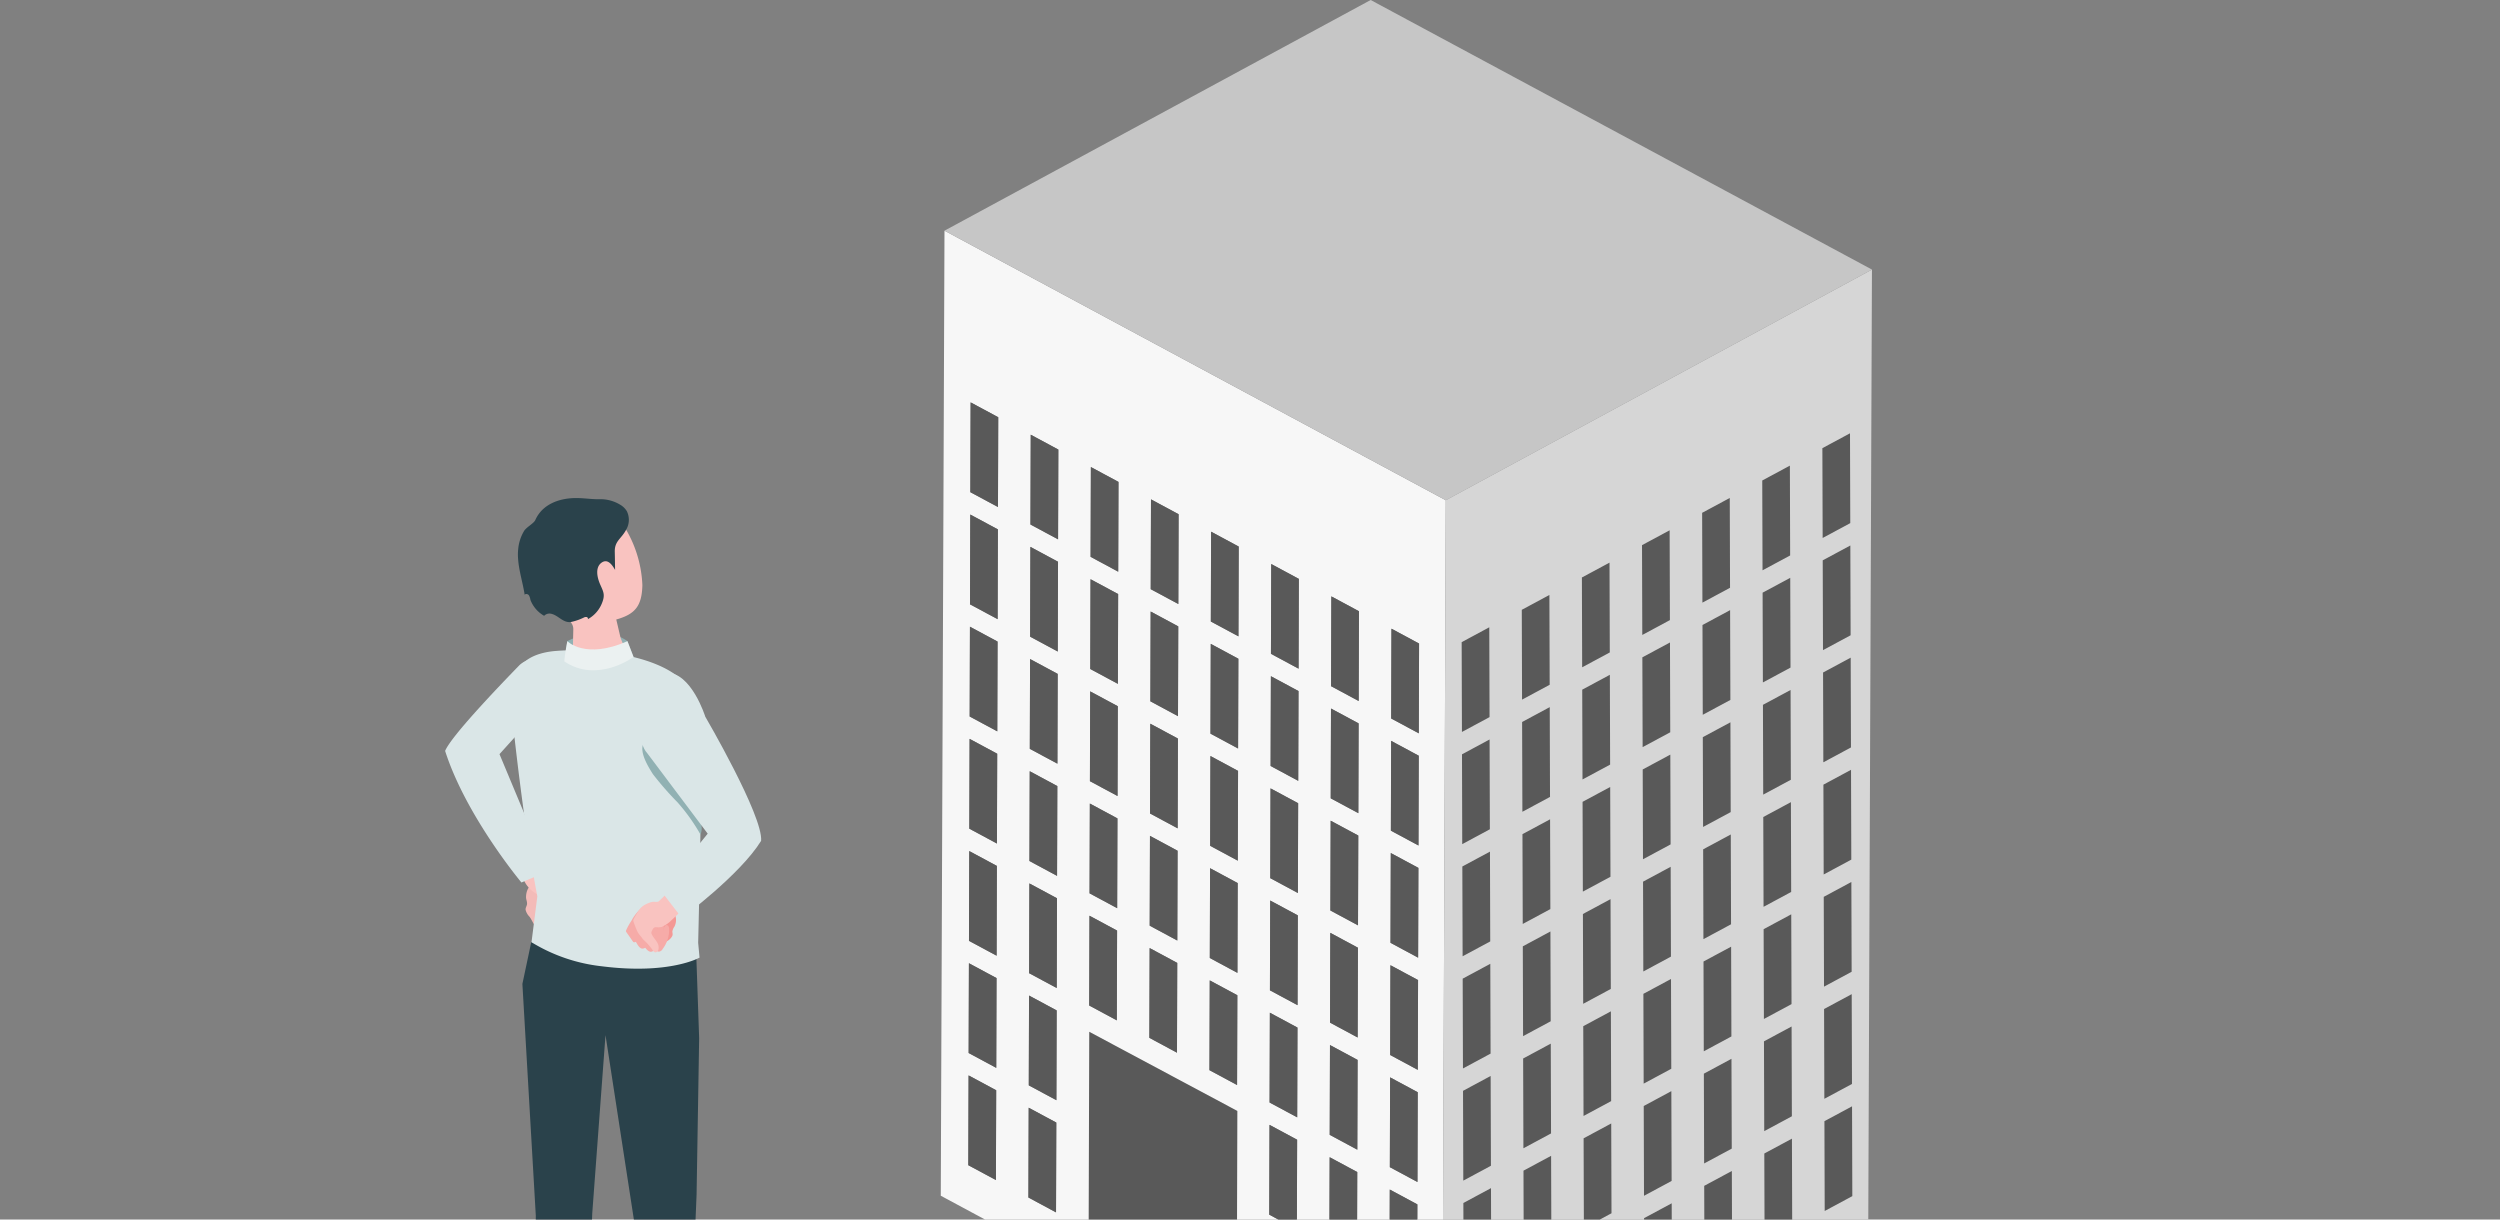 <svg xmlns="http://www.w3.org/2000/svg" xmlns:xlink="http://www.w3.org/1999/xlink" width="410" height="200" viewBox="0 0 410 200">
  <rect x="0" y="0" width="410" height="200" fill="#808080" stroke="none"/>
  <defs>
    <clipPath id="clip-path">
      <rect id="長方形_5670" data-name="長方形 5670" width="410" height="200" transform="translate(175 1983)" fill="#fff" stroke="#707070" stroke-width="1"/>
    </clipPath>
  </defs>
  <g id="マスクグループ_40" data-name="マスクグループ 40" transform="translate(-175 -1983)" clip-path="url(#clip-path)">
    <g id="アートワーク_25" data-name="アートワーク 25" transform="translate(365 2104.273)">
      <g id="グループ_293460" data-name="グループ 293460" transform="translate(-117 -121.273)">
        <g id="グループ_293456" data-name="グループ 293456" transform="translate(0 81.68)">
          <g id="グループ_293455" data-name="グループ 293455">
            <path id="パス_365899" data-name="パス 365899" d="M23.107,257.164c-.054-.361.214-.648.235-1,.022-.371-.172-.73-.166-1.108.026-1.5.787-1.979,1.7-3.027a.888.888,0,0,1,.387-.3.914.914,0,0,1,.475.023,3.1,3.1,0,0,1,1.136.482c.41.307.406.62.63,1.015.2.357.435.344.792.54a3.979,3.979,0,0,1,.98.852,6.224,6.224,0,0,1,1.843,3.052c.082.531-.1,1.222-.627,1.306-.115.018-.234,0-.35.019-.572.078-.835.829-1.392.976-.333.088-.691-.065-1.028.007-.462.1-.824.6-1.289.519-.388-.072-.634-.54-1.028-.546a2.836,2.836,0,0,1-.425.037.7.7,0,0,1-.415-.354c-.292-.442-.5-.949-.813-1.37A2.452,2.452,0,0,1,23.107,257.164Z" transform="translate(-9.905 -189.614)" fill="#f3bbb8"/>
            <path id="パス_365900" data-name="パス 365900" d="M28.711,251.138c.3.5.563,1.029.847,1.51a.531.531,0,0,1,.092.234.5.5,0,0,1-.105.287,8.17,8.17,0,0,1-2.557,2.236.776.776,0,0,1-.443.171c-.37-.02-.5-.515-.43-.879a2.24,2.24,0,0,1,.717-1.256,1.722,1.722,0,0,0,.475-.492c.1-.207.023-.519-.2-.56a4.068,4.068,0,0,1-2.529-.128,5.156,5.156,0,0,1-2.974-2.15q-1.07-1.857-2.1-3.734l4.352-1.15a22.8,22.8,0,0,0,1.915,3.693c.242.2.813.232,1.117.389a4.082,4.082,0,0,1,.956.684A5.482,5.482,0,0,1,28.711,251.138Z" transform="translate(-8.36 -186.833)" fill="#f9c3c0"/>
            <path id="パス_365901" data-name="パス 365901" d="M12.1,190.36C8.254,194.319.933,202.026,0,204.332c3.427,10.712,12.518,21.581,12.518,21.581l4.4-1.892-8-19.161,10.811-11.984L16.9,190.242A3.429,3.429,0,0,0,12.1,190.36Z" transform="translate(0 -162.861)" fill="#dae6e7"/>
            <path id="パス_365902" data-name="パス 365902" d="M34.665,183.069s5.552-3.045,9.864,0l1,2.588a11.478,11.478,0,0,1-11.423,1.275C34.219,185.9,34.665,183.069,34.665,183.069Z" transform="translate(-14.627 -159.599)" fill="#91b1b3"/>
            <g id="グループ_293451" data-name="グループ 293451" transform="translate(14.656 142.588)">
              <path id="パス_365903" data-name="パス 365903" d="M26.333,395.384a8.67,8.67,0,0,0-.519,5s.37,2.236,4.7,1.523a8.84,8.84,0,0,0,2.769-.847c.666-.371.988-.808,1.8-.935,1.188-.187,2.4-.173,3.579-.367a9.692,9.692,0,0,0,3.192-1.093,5.512,5.512,0,0,0,.82-.558c2.738-2.285,3.144-3.332,2.289-4.571-.546-.793-1.8-1.3-6.606-.527a31.925,31.925,0,0,1-4.59.984,3.851,3.851,0,0,1-1.8-.315,4.67,4.67,0,0,0-2.743-.2A3.725,3.725,0,0,0,26.333,395.384Z" transform="translate(-25.657 -392.625)" fill="#2a424b"/>
              <path id="パス_365904" data-name="パス 365904" d="M26.754,396.513c-.2-1.012,1.115-2.121,2.934-2.478s3.455.172,3.653,1.184-1.114,2.121-2.934,2.479S26.953,397.524,26.754,396.513Z" transform="translate(-26.119 -393.181)" fill="#2a424b"/>
            </g>
            <g id="グループ_293452" data-name="グループ 293452" transform="translate(30.951 152.008)">
              <path id="パス_365905" data-name="パス 365905" d="M55.014,411.2a8.672,8.672,0,0,0-.733,4.97s.273,2.251,4.632,1.725a8.857,8.857,0,0,0,2.8-.727c.681-.342,1.022-.765,1.834-.857,1.194-.135,2.4-.069,3.592-.212a9.713,9.713,0,0,0,3.236-.954,5.545,5.545,0,0,0,.843-.523c2.834-2.165,3.284-3.193,2.484-4.469-.511-.815-1.744-1.372-6.577-.811a31.949,31.949,0,0,1-4.629.785,3.855,3.855,0,0,1-1.78-.391,4.67,4.67,0,0,0-2.732-.318A3.724,3.724,0,0,0,55.014,411.2Z" transform="translate(-54.186 -409.117)" fill="#2a424b"/>
              <path id="パス_365906" data-name="パス 365906" d="M55.512,411.948c-.155-1.019,1.2-2.071,3.038-2.351s3.444.322,3.6,1.341-1.205,2.071-3.038,2.35S55.667,412.967,55.512,411.948Z" transform="translate(-54.749 -409.294)" fill="#2a424b"/>
            </g>
            <path id="パス_365907" data-name="パス 365907" d="M50.621,270.2l.552,15.93-.423,25.666-1.616,39.02s-2.629,2.231-8.762.117c0-3.856.156-34.671.156-34.671l-4.714-30.642-2.172,29.207L32.51,341.7a10.338,10.338,0,0,1-8.316.207c0-1.227.191-26.671.191-26.671l-2.2-38.015,1.457-6.871s3.837,1.718,11.116,2.208C45.865,273.31,50.621,270.2,50.621,270.2Z" transform="translate(-9.512 -197.539)" fill="#2a424b"/>
            <path id="パス_365908" data-name="パス 365908" d="M22.24,234.583a27.882,27.882,0,0,0,11.581,3.95c11.047,1.4,15.978-1.427,15.978-1.427l-.226-2.428s.353-14.089.388-19.908c.027-4.455.333-17.13-1.426-20.984-2.632-5.77-14.4-7.561-22.183-6.983-8.723.647-7.633,7.487-7.286,10.707,2.146,19.914,4.132,29.533,4.132,29.533Z" transform="translate(-8.074 -161.737)" fill="#dae6e7"/>
            <path id="パス_365909" data-name="パス 365909" d="M40.441,149.312c-1.118-1.565-3.832-3.4-9.4-1.692s-5.842,6.16-4.452,11.044a9.417,9.417,0,0,0,4.6,5.971,1.751,1.751,0,0,1,.932,1.611c-.042,1.832-.112,5.111-.112,5.111.238,1.017,2.188-.773,4.542-.6,5.631.41,3.533-2.227,3.3-3.243l-.684-2.911c3.048-.855,4.2-2.163,4.282-5.619A19.611,19.611,0,0,0,40.441,149.312Z" transform="translate(-11.099 -144.685)" fill="#f9c3c0"/>
            <path id="パス_365910" data-name="パス 365910" d="M34.715,184.083s2.951,3.067,9.864,0l1,2.588s-5.9,4.406-11.357.729C34.308,186.147,34.715,184.083,34.715,184.083Z" transform="translate(-14.677 -160.613)" fill="#ebf1f1"/>
            <path id="パス_365911" data-name="パス 365911" d="M36.842,154.781c-.017-.989-.028-1.977-.051-2.966-.042-1.8,1.077-2.107,1.876-3.645a3.194,3.194,0,0,0,.1-3.021,3.1,3.1,0,0,0-.854-.91,6.3,6.3,0,0,0-3.8-1.048c-1.31,0-2.554-.216-3.857-.192-2.644.048-5.362,1.036-6.5,3.608-.239.542-1.445,1.158-1.834,1.778a6.953,6.953,0,0,0-.965,2.93c-.28,2.5.682,5.088,1.056,7.546.154-.219.523-.137.686.076a1.969,1.969,0,0,1,.254.755,5.1,5.1,0,0,0,2.255,2.619,1.2,1.2,0,0,1,1.186-.327c1.128.25,1.875,1.473,3.153,1.354a9.057,9.057,0,0,0,2.2-.758.711.711,0,0,1,.45-.066c.148.045.255.24.155.359a5.166,5.166,0,0,0,2.319-2.593c.571-1.385.275-1.87-.258-3.074-.577-1.3-.821-2.877.21-3.612C35.612,152.894,36.337,153.908,36.842,154.781Z" transform="translate(-8.967 -142.997)" fill="#2a424b"/>
            <path id="パス_365912" data-name="パス 365912" d="M58.352,218.5a50.455,50.455,0,0,0,4.042,4.631,30.929,30.929,0,0,1,3.77,5.284c.653-1.671-.472-3.465-1.542-4.907l-4-5.388c-.862-1.161-2.4-4.293-3.824-4.622C56.119,214.931,57.582,217.277,58.352,218.5Z" transform="translate(-24.28 -173.227)" fill="#91b1b3"/>
            <g id="グループ_293454" data-name="グループ 293454" transform="translate(29.662 28.642)">
              <g id="グループ_293453" data-name="グループ 293453" transform="translate(0 34.851)">
                <path id="パス_365913" data-name="パス 365913" d="M62.744,264.8c.127-.282.007-.474.016-.743a1.826,1.826,0,0,1,.32-.758,2.344,2.344,0,0,0,.17-1.81c-.185-.517-.552-.973-.789-1.47a.79.79,0,0,0-.258-.343.813.813,0,0,0-.409-.094,1.9,1.9,0,0,0-1.762.669,2.158,2.158,0,0,0-.228.785q-.145.934-.291,1.867a3.153,3.153,0,0,0-.051.951,2.63,2.63,0,0,0,.9,1.449,2.008,2.008,0,0,0,.72.48C61.678,265.978,62.508,265.327,62.744,264.8Z" transform="translate(-55.152 -256.48)" fill="#f49895"/>
                <path id="パス_365914" data-name="パス 365914" d="M52.442,265.468l.631.912c.3.431,1.216-.547,1.473-.749.3-.239.964-.351.89-.866a7.147,7.147,0,0,0-1-3.569.21.21,0,0,0-.145-.1.2.2,0,0,0-.126.058,7.519,7.519,0,0,0-1.357,1.826,10.187,10.187,0,0,0-.82,1.465.422.422,0,0,0-.058.25.431.431,0,0,0,.078.155Z" transform="translate(-51.929 -257.128)" fill="#f6aba8"/>
                <path id="パス_365915" data-name="パス 365915" d="M55.569,269.043a.868.868,0,0,0,.73-.345,5.664,5.664,0,0,0,1.9-3.24,1.148,1.148,0,0,0,0-.51.426.426,0,0,0-.359-.322c-.209-.009-.366.182-.477.36-.265.425-.468.884-.731,1.31-.335.544-.418.646-.819.184-.158-.181-.455-.1-.662.019a2.73,2.73,0,0,0-.839.777.143.143,0,0,0-.011.2C54.626,267.991,55,268.961,55.569,269.043Z" transform="translate(-52.934 -258.644)" fill="#f6aba8"/>
                <path id="パス_365916" data-name="パス 365916" d="M57.93,269.755a.87.87,0,0,0,.678-.438,5.661,5.661,0,0,0,1.46-3.462,1.164,1.164,0,0,0-.065-.506.426.426,0,0,0-.4-.271c-.208.019-.339.229-.426.419-.207.456-.348.938-.552,1.395-.26.584-.329.7-.788.291-.181-.159-.464-.042-.654.106a2.735,2.735,0,0,0-.728.881.144.144,0,0,0,.015.2C56.856,268.836,57.351,269.748,57.93,269.755Z" transform="translate(-53.857 -258.837)" fill="#f6aba8"/>
                <path id="パス_365917" data-name="パス 365917" d="M60.346,269.953a.791.791,0,0,0,.58-.448,5.137,5.137,0,0,0,1.057-3.24,1.035,1.035,0,0,0-.1-.452.385.385,0,0,0-.38-.215c-.187.033-.29.232-.353.411-.152.428-.243.875-.393,1.3-.191.547-.245.654-.69.323-.175-.13-.423,0-.583.145a2.472,2.472,0,0,0-.591.851.17.17,0,0,0-.019.112.177.177,0,0,0,.047.067C59.306,269.2,59.823,269.991,60.346,269.953Z" transform="translate(-54.907 -259.058)" fill="#f6aba8"/>
                <path id="パス_365918" data-name="パス 365918" d="M55.117,258.018c-.017.022-.034.044-.051.067a15.043,15.043,0,0,0-.932,1.543.658.658,0,0,0-.114.334.672.672,0,0,0,.058.218,16.247,16.247,0,0,0,.639,1.612c.238.449.607.79.874,1.209a10.085,10.085,0,0,1,1.526,1.679c.13.211.28.461.528.481.294.023.494-.306.53-.6.125-1-.763-1.553-1.13-2.384a.565.565,0,0,1-.061-.23.615.615,0,0,1,.075-.256c.153-.323.278-.655.669-.653a2.678,2.678,0,0,0,.962-.046,5.109,5.109,0,0,0,1.622-1.12c.928-.835,3.762-3.708,3.762-3.708l-3.422-2.011a20.155,20.155,0,0,1-2.5,2.681c-.253.11-.746,0-1.041.065a3.594,3.594,0,0,0-.974.354A3.075,3.075,0,0,0,55.117,258.018Z" transform="translate(-52.826 -254.153)" fill="#f9c3c0"/>
              </g>
              <path id="パス_365919" data-name="パス 365919" d="M66.682,200.351s9.492,16.252,9.159,20.363c-3.449,5.6-13,12.646-13,12.646l-3.417-4.42,7.656-9.4-9.917-13.2c-1.51-1.613-1.258-5.449-.809-7.491.608-2.767,1-5.6,3.88-5.709C64.392,192.989,66.682,200.351,66.682,200.351Z" transform="translate(-53.679 -193.14)" fill="#dae6e7"/>
            </g>
          </g>
        </g>
        <g id="グループ_293459" data-name="グループ 293459" transform="translate(81.286)">
          <path id="パス_365920" data-name="パス 365920" d="M142.918,66.233l82.209,44.209-.61,158.264L142.307,224.5Zm57.733,182.208.045-14.728-4.531-2.437L196.12,246l4.531,2.437m.168-55.188.045-14.728-4.531-2.436-.045,14.728,4.531,2.436m-49.3-26.511.045-14.728-4.531-2.437-.045,14.728,4.531,2.437m-.168,55.187L151.4,207.2l-4.531-2.436-.045,14.728,4.531,2.436m.336-110.374.045-14.728L147.2,94.39l-.045,14.728,4.531,2.437m49.3,26.511.045-14.728L196.5,120.9l-.045,14.728,4.531,2.437m-49.411,10.28.045-14.727-4.531-2.437-.045,14.728,4.531,2.436m49.131,81.7.045-14.728-4.531-2.436-.045,14.727,4.531,2.437m-49.3-26.511.045-14.728-4.531-2.437-.045,14.728,4.531,2.437m49.467-28.677.045-14.727-4.531-2.437-.045,14.728,4.531,2.436m-.112,36.792.045-14.727-4.531-2.436-.045,14.727,4.531,2.436m-49.131-81.7.045-14.727-4.531-2.437-.045,14.727,4.531,2.437m49.3,26.511.045-14.727-4.531-2.437-.045,14.727,4.531,2.437m-49.467,28.677.045-14.727-4.531-2.437-.045,14.727,4.531,2.436m9.915-13.093.045-14.728-4.53-2.436-.045,14.728,4.53,2.436m49.131,81.7.045-14.728-4.53-2.436-.045,14.729,4.53,2.436m-39.271-76.4.045-14.728-4.53-2.436-.045,14.728,4.53,2.436m39.439,21.209.045-14.728-4.53-2.436-.045,14.728,4.53,2.436m-49.467,28.677.045-14.728-4.53-2.436-.045,14.728,4.53,2.436m29.748-39.28L191,173.223l-4.53-2.436-.045,14.728,4.53,2.436m-29.412-71.094.045-14.728-4.53-2.436-.045,14.728,4.53,2.436m29.58,15.907.045-14.728-4.53-2.437-.045,14.729,4.53,2.436m-19.72-10.6.045-14.728-4.53-2.436-.045,14.728,4.53,2.436m39.439,21.209.045-14.728-4.53-2.436-.045,14.728,4.53,2.436M171.3,158.95l.045-14.727-4.53-2.436-.045,14.728,4.53,2.436m-10.028,49.885.045-14.727-4.53-2.436-.045,14.728,4.53,2.436m29.748-39.28.045-14.728-4.53-2.436-.045,14.727,4.53,2.436m19.718,10.6.045-14.727-4.53-2.436-.045,14.727,4.53,2.436m-49.3-26.511.045-14.728-4.53-2.436-.045,14.728,4.53,2.436m49.131,81.7.045-14.728-4.53-2.436-.045,14.728,4.53,2.436m-39.215-94.792.045-14.727-4.53-2.436-.045,14.727,4.53,2.436M190.9,206.346l.045-14.727-4.53-2.436-.045,14.727,4.53,2.436m-19.72-10.6.045-14.727-4.53-2.436-.045,14.727,4.53,2.436m-9.86-5.3.045-14.727-4.53-2.436L156.793,188l4.53,2.436m49.467-28.677.045-14.727L206.3,144.6l-.045,14.727,4.53,2.436m-19.719-10.6.045-14.727L186.586,134l-.045,14.727,4.53,2.436m-29.58-15.907.045-14.727-4.53-2.436-.045,14.727,4.53,2.436m49.131,81.7.045-14.727-4.53-2.436-.045,14.727,4.53,2.436m9.916-13.093.045-14.728-4.529-2.436-.045,14.728,4.53,2.436m-.168,55.188.045-14.728-4.529-2.436-.045,14.728,4.53,2.436m-39.271-76.4.045-14.728-4.53-2.436-.045,14.728,4.53,2.436m.168-55.188.045-14.728-4.53-2.436-.045,14.728,4.529,2.436m39.439,21.209.045-14.728-4.529-2.436-.045,14.728,4.53,2.436m-.28,91.978.045-14.728-4.529-2.436-.045,14.728,4.53,2.436m.168-55.187.045-14.728L216.11,168.3l-.045,14.727,4.53,2.436m-39.439-21.209.045-14.728-4.53-2.436-.045,14.728,4.53,2.436m39.5,2.813.045-14.727-4.529-2.436-.045,14.727,4.53,2.436m-39.607,33.979.045-14.727-4.53-2.436-.045,14.727,4.53,2.436m39.439,21.209.045-14.727L216,205.09l-.045,14.727,4.53,2.436m-39.271-76.4.045-14.727-4.53-2.436-.045,14.727,4.529,2.436" transform="translate(-142.307 -28.401)" fill="#f7f7f7"/>
          <path id="パス_365921" data-name="パス 365921" d="M143.376,37.832,213.269,0l82.21,44.209L225.585,82.041Z" transform="translate(-142.765)" fill="#c6c6c6"/>
          <path id="パス_365922" data-name="パス 365922" d="M286.842,115.228,356.735,77.4l-.61,158.265-69.893,37.832Z" transform="translate(-204.022 -33.187)" fill="#d6d6d6"/>
          <g id="グループ_293457" data-name="グループ 293457" transform="translate(4.515 65.989)">
            <path id="パス_365923" data-name="パス 365923" d="M154.786,311.2l-.045,14.729-4.53-2.436.045-14.729Z" transform="translate(-150.211 -198.385)" fill="#595959"/>
            <path id="パス_365924" data-name="パス 365924" d="M172.047,320.478,172,335.207l-4.53-2.436.045-14.729Z" transform="translate(-157.612 -202.365)" fill="#595959"/>
            <path id="パス_365925" data-name="パス 365925" d="M154.884,278.991l-.045,14.727-4.53-2.436.045-14.727Z" transform="translate(-150.253 -184.576)" fill="#595959"/>
            <path id="パス_365926" data-name="パス 365926" d="M172.145,288.274,172.1,303l-4.53-2.436.045-14.727Z" transform="translate(-157.654 -188.556)" fill="#595959"/>
            <path id="パス_365927" data-name="パス 365927" d="M154.982,246.787l-.045,14.727-4.53-2.436.045-14.727Z" transform="translate(-150.295 -170.767)" fill="#595959"/>
            <path id="パス_365928" data-name="パス 365928" d="M172.243,256.069,172.2,270.8l-4.53-2.436.045-14.727Z" transform="translate(-157.696 -174.747)" fill="#595959"/>
            <path id="パス_365929" data-name="パス 365929" d="M241.093,357.608l-.045,14.729-4.53-2.436.045-14.729Z" transform="translate(-187.219 -218.287)" fill="#595959"/>
            <path id="パス_365930" data-name="パス 365930" d="M155.08,214.58l-.045,14.729-4.53-2.436.045-14.729Z" transform="translate(-150.337 -156.956)" fill="#595959"/>
            <path id="パス_365931" data-name="パス 365931" d="M189.5,265.351l-.045,14.727-4.53-2.436.045-14.727Z" transform="translate(-165.098 -178.727)" fill="#595959"/>
            <path id="パス_365932" data-name="パス 365932" d="M172.341,223.862l-.045,14.729-4.53-2.436.045-14.729Z" transform="translate(-157.738 -160.936)" fill="#595959"/>
            <path id="パス_365933" data-name="パス 365933" d="M206.766,274.634l-.045,14.727-4.529-2.436.045-14.727Z" transform="translate(-172.5 -182.708)" fill="#595959"/>
            <path id="パス_365934" data-name="パス 365934" d="M241.191,325.4l-.045,14.727-4.53-2.436.045-14.727Z" transform="translate(-187.261 -204.477)" fill="#595959"/>
            <path id="パス_365935" data-name="パス 365935" d="M155.178,182.375l-.045,14.727-4.53-2.436.045-14.727Z" transform="translate(-150.379 -143.147)" fill="#595959"/>
            <path id="パス_365936" data-name="パス 365936" d="M189.6,233.144l-.045,14.729-4.53-2.436.045-14.729Z" transform="translate(-165.14 -164.917)" fill="#595959"/>
            <path id="パス_365937" data-name="パス 365937" d="M172.439,191.657l-.045,14.727-4.53-2.436.045-14.727Z" transform="translate(-157.78 -147.127)" fill="#595959"/>
            <path id="パス_365938" data-name="パス 365938" d="M206.864,242.427l-.045,14.729-4.529-2.436.045-14.729Z" transform="translate(-172.542 -168.897)" fill="#595959"/>
            <path id="パス_365939" data-name="パス 365939" d="M241.289,293.2l-.045,14.727-4.53-2.436.045-14.727Z" transform="translate(-187.303 -190.668)" fill="#595959"/>
            <path id="パス_365940" data-name="パス 365940" d="M155.276,150.17l-.045,14.727-4.53-2.436.045-14.727Z" transform="translate(-150.421 -129.338)" fill="#595959"/>
            <path id="パス_365941" data-name="パス 365941" d="M189.7,200.939l-.045,14.727-4.53-2.436.045-14.727Z" transform="translate(-165.182 -151.107)" fill="#595959"/>
            <path id="パス_365942" data-name="パス 365942" d="M224.126,251.71l-.045,14.729L219.551,264l.045-14.729Z" transform="translate(-179.944 -172.877)" fill="#595959"/>
            <path id="パス_365943" data-name="パス 365943" d="M258.55,302.481l-.045,14.727-4.53-2.436.045-14.727Z" transform="translate(-194.705 -194.648)" fill="#595959"/>
            <path id="パス_365944" data-name="パス 365944" d="M172.537,159.453l-.045,14.727-4.53-2.436.045-14.727Z" transform="translate(-157.822 -133.318)" fill="#595959"/>
            <path id="パス_365945" data-name="パス 365945" d="M206.962,210.222l-.045,14.727-4.529-2.436.045-14.727Z" transform="translate(-172.584 -155.088)" fill="#595959"/>
            <path id="パス_365946" data-name="パス 365946" d="M241.387,260.992l-.045,14.729-4.53-2.436.045-14.729Z" transform="translate(-187.345 -176.858)" fill="#595959"/>
            <path id="パス_365947" data-name="パス 365947" d="M155.374,117.963l-.045,14.729-4.53-2.436.045-14.729Z" transform="translate(-150.463 -115.527)" fill="#595959"/>
            <path id="パス_365948" data-name="パス 365948" d="M189.8,168.735l-.045,14.727-4.53-2.436.045-14.727Z" transform="translate(-165.224 -137.298)" fill="#595959"/>
            <path id="パス_365949" data-name="パス 365949" d="M224.224,219.5l-.045,14.727-4.53-2.436.045-14.727Z" transform="translate(-179.986 -159.068)" fill="#595959"/>
            <path id="パス_365950" data-name="パス 365950" d="M172.635,127.246l-.045,14.729-4.53-2.436.045-14.729Z" transform="translate(-157.865 -119.507)" fill="#595959"/>
            <path id="パス_365951" data-name="パス 365951" d="M207.06,178.017l-.045,14.727-4.529-2.436.045-14.727Z" transform="translate(-172.626 -141.279)" fill="#595959"/>
            <path id="パス_365952" data-name="パス 365952" d="M241.485,228.787l-.045,14.727-4.53-2.436.045-14.727Z" transform="translate(-187.387 -163.048)" fill="#595959"/>
            <path id="パス_365953" data-name="パス 365953" d="M189.9,136.528l-.045,14.729-4.53-2.436.045-14.729Z" transform="translate(-165.266 -123.488)" fill="#595959"/>
            <path id="パス_365954" data-name="パス 365954" d="M224.322,187.3l-.045,14.727-4.53-2.436.045-14.727Z" transform="translate(-180.028 -145.259)" fill="#595959"/>
            <path id="パス_365955" data-name="パス 365955" d="M258.746,238.069,258.7,252.8l-4.53-2.436.045-14.727Z" transform="translate(-194.789 -167.029)" fill="#595959"/>
            <path id="パス_365956" data-name="パス 365956" d="M207.158,145.81l-.045,14.729-4.529-2.436.045-14.729Z" transform="translate(-172.668 -127.468)" fill="#595959"/>
            <path id="パス_365957" data-name="パス 365957" d="M241.583,196.582l-.045,14.727-4.53-2.436.045-14.727Z" transform="translate(-187.429 -149.239)" fill="#595959"/>
            <path id="パス_365958" data-name="パス 365958" d="M276.008,247.352l-.045,14.727-4.529-2.436.045-14.727Z" transform="translate(-202.191 -171.009)" fill="#595959"/>
            <path id="パス_365959" data-name="パス 365959" d="M224.42,155.093l-.045,14.729-4.53-2.436.045-14.729Z" transform="translate(-180.07 -131.448)" fill="#595959"/>
            <path id="パス_365960" data-name="パス 365960" d="M241.681,164.375l-.045,14.729-4.53-2.436.045-14.729Z" transform="translate(-187.471 -135.429)" fill="#595959"/>
            <path id="パス_365961" data-name="パス 365961" d="M276.106,215.147l-.045,14.727-4.529-2.436.045-14.727Z" transform="translate(-202.233 -157.2)" fill="#595959"/>
            <path id="パス_365962" data-name="パス 365962" d="M258.942,173.658l-.045,14.729-4.53-2.436.045-14.729Z" transform="translate(-194.873 -139.409)" fill="#595959"/>
            <path id="パス_365963" data-name="パス 365963" d="M258.354,366.89l-.045,14.729-4.53-2.436.045-14.729Z" transform="translate(-194.621 -222.267)" fill="#595959"/>
            <path id="パス_365964" data-name="パス 365964" d="M275.616,376.173l-.045,14.729-4.529-2.436.045-14.729Z" transform="translate(-202.023 -226.248)" fill="#595959"/>
            <path id="パス_365965" data-name="パス 365965" d="M224.028,283.917l-.045,14.727-4.53-2.436.045-14.727Z" transform="translate(-179.902 -186.688)" fill="#595959"/>
            <path id="パス_365966" data-name="パス 365966" d="M258.452,334.686l-.045,14.727-4.53-2.436.045-14.727Z" transform="translate(-194.663 -208.458)" fill="#595959"/>
            <path id="パス_365967" data-name="パス 365967" d="M275.714,343.968l-.045,14.727-4.529-2.436.045-14.727Z" transform="translate(-202.065 -212.438)" fill="#595959"/>
            <path id="パス_365968" data-name="パス 365968" d="M275.812,311.764l-.045,14.727-4.529-2.436.045-14.727Z" transform="translate(-202.107 -198.629)" fill="#595959"/>
            <path id="パス_365969" data-name="パス 365969" d="M258.648,270.274,258.6,285l-4.53-2.436.045-14.729Z" transform="translate(-194.747 -180.838)" fill="#595959"/>
            <path id="パス_365970" data-name="パス 365970" d="M275.91,279.557l-.045,14.729-4.529-2.436.045-14.729Z" transform="translate(-202.149 -184.819)" fill="#595959"/>
            <path id="パス_365971" data-name="パス 365971" d="M258.844,205.865l-.045,14.727-4.53-2.436.045-14.727Z" transform="translate(-194.831 -153.219)" fill="#595959"/>
            <path id="パス_365972" data-name="パス 365972" d="M276.2,182.94l-.045,14.729-4.529-2.436.045-14.729Z" transform="translate(-202.275 -143.39)" fill="#595959"/>
          </g>
          <g id="グループ_293458" data-name="グループ 293458" transform="translate(85.426 71.062)">
            <path id="パス_365973" data-name="パス 365973" d="M396.018,320.078l.045,14.729,4.53-2.436-.045-14.729Z" transform="translate(-336.524 -207.267)" fill="#595959"/>
            <path id="パス_365974" data-name="パス 365974" d="M378.757,329.36l.045,14.729,4.53-2.436-.045-14.729Z" transform="translate(-329.122 -211.247)" fill="#595959"/>
            <path id="パス_365975" data-name="パス 365975" d="M395.919,287.873l.045,14.727,4.53-2.436-.045-14.727Z" transform="translate(-336.482 -193.458)" fill="#595959"/>
            <path id="パス_365976" data-name="パス 365976" d="M361.5,338.642l.045,14.729,4.53-2.436-.045-14.729Z" transform="translate(-321.721 -215.227)" fill="#595959"/>
            <path id="パス_365977" data-name="パス 365977" d="M378.659,297.155l.045,14.727,4.53-2.436-.045-14.727Z" transform="translate(-329.08 -197.438)" fill="#595959"/>
            <path id="パス_365978" data-name="パス 365978" d="M344.235,347.925l.045,14.729,4.529-2.436-.045-14.729Z" transform="translate(-314.319 -219.208)" fill="#595959"/>
            <path id="パス_365979" data-name="パス 365979" d="M395.822,255.668l.045,14.727,4.53-2.436-.045-14.727Z" transform="translate(-336.44 -179.648)" fill="#595959"/>
            <path id="パス_365980" data-name="パス 365980" d="M361.4,306.437l.045,14.727,4.53-2.436L365.928,304Z" transform="translate(-321.679 -201.418)" fill="#595959"/>
            <path id="パス_365981" data-name="パス 365981" d="M326.972,357.208l.045,14.729,4.53-2.436-.045-14.729Z" transform="translate(-306.917 -223.188)" fill="#595959"/>
            <path id="パス_365982" data-name="パス 365982" d="M378.561,264.951l.045,14.727,4.53-2.436-.045-14.727Z" transform="translate(-329.038 -183.628)" fill="#595959"/>
            <path id="パス_365983" data-name="パス 365983" d="M344.137,315.72l.045,14.727,4.529-2.436-.045-14.727Z" transform="translate(-314.277 -205.399)" fill="#595959"/>
            <path id="パス_365984" data-name="パス 365984" d="M309.711,366.49l.045,14.729,4.53-2.436-.045-14.729Z" transform="translate(-299.515 -227.168)" fill="#595959"/>
            <path id="パス_365985" data-name="パス 365985" d="M395.724,223.461l.045,14.729,4.53-2.436-.045-14.729Z" transform="translate(-336.397 -165.838)" fill="#595959"/>
            <path id="パス_365986" data-name="パス 365986" d="M361.3,274.233l.045,14.727,4.53-2.436L365.83,271.8Z" transform="translate(-321.637 -187.609)" fill="#595959"/>
            <path id="パス_365987" data-name="パス 365987" d="M326.874,325l.045,14.727,4.53-2.436-.045-14.727Z" transform="translate(-306.875 -209.379)" fill="#595959"/>
            <path id="パス_365988" data-name="パス 365988" d="M378.462,232.744l.045,14.729,4.53-2.436-.045-14.729Z" transform="translate(-328.996 -169.818)" fill="#595959"/>
            <path id="パス_365989" data-name="パス 365989" d="M344.039,283.515l.045,14.727,4.529-2.436-.045-14.727Z" transform="translate(-314.235 -191.589)" fill="#595959"/>
            <path id="パス_365990" data-name="パス 365990" d="M309.613,334.285l.045,14.727,4.53-2.436-.045-14.727Z" transform="translate(-299.473 -213.359)" fill="#595959"/>
            <path id="パス_365991" data-name="パス 365991" d="M395.626,191.257l.045,14.727,4.53-2.436-.045-14.727Z" transform="translate(-336.355 -152.028)" fill="#595959"/>
            <path id="パス_365992" data-name="パス 365992" d="M361.2,242.026l.045,14.729,4.53-2.436-.045-14.729Z" transform="translate(-321.595 -173.798)" fill="#595959"/>
            <path id="パス_365993" data-name="パス 365993" d="M378.365,200.539l.045,14.727,4.53-2.436-.045-14.727Z" transform="translate(-328.954 -156.009)" fill="#595959"/>
            <path id="パス_365994" data-name="パス 365994" d="M343.941,251.309l.045,14.729,4.529-2.436-.045-14.729Z" transform="translate(-314.193 -177.779)" fill="#595959"/>
            <path id="パス_365995" data-name="パス 365995" d="M309.515,302.08l.045,14.727,4.53-2.436-.045-14.727Z" transform="translate(-299.431 -199.55)" fill="#595959"/>
            <path id="パス_365996" data-name="パス 365996" d="M395.527,159.052l.045,14.727,4.53-2.436-.045-14.727Z" transform="translate(-336.313 -138.219)" fill="#595959"/>
            <path id="パス_365997" data-name="パス 365997" d="M361.1,209.821l.045,14.727,4.53-2.436-.045-14.727Z" transform="translate(-321.552 -159.989)" fill="#595959"/>
            <path id="パス_365998" data-name="パス 365998" d="M326.677,260.591l.045,14.729,4.53-2.436-.045-14.729Z" transform="translate(-306.791 -181.759)" fill="#595959"/>
            <path id="パス_365999" data-name="パス 365999" d="M292.254,311.363l.045,14.727,4.53-2.436-.045-14.727Z" transform="translate(-292.03 -203.53)" fill="#595959"/>
            <path id="パス_366000" data-name="パス 366000" d="M378.267,168.334l.045,14.727,4.53-2.436L382.8,165.9Z" transform="translate(-328.912 -142.199)" fill="#595959"/>
            <path id="パス_366001" data-name="パス 366001" d="M343.843,219.1l.045,14.727,4.529-2.436-.045-14.727Z" transform="translate(-314.151 -163.97)" fill="#595959"/>
            <path id="パス_366002" data-name="パス 366002" d="M309.417,269.874l.045,14.729,4.53-2.436-.045-14.729Z" transform="translate(-299.389 -185.739)" fill="#595959"/>
            <path id="パス_366003" data-name="パス 366003" d="M395.429,126.845l.045,14.729,4.53-2.436-.045-14.729Z" transform="translate(-336.271 -124.409)" fill="#595959"/>
            <path id="パス_366004" data-name="パス 366004" d="M361.006,177.616l.045,14.727,4.53-2.436-.045-14.727Z" transform="translate(-321.51 -146.18)" fill="#595959"/>
            <path id="パス_366005" data-name="パス 366005" d="M326.579,228.387l.045,14.727,4.53-2.436-.045-14.727Z" transform="translate(-306.749 -167.95)" fill="#595959"/>
            <path id="パス_366006" data-name="パス 366006" d="M378.168,136.127l.045,14.729,4.53-2.436-.045-14.729Z" transform="translate(-328.87 -128.389)" fill="#595959"/>
            <path id="パス_366007" data-name="パス 366007" d="M343.744,186.9l.045,14.727,4.529-2.436-.045-14.727Z" transform="translate(-314.109 -150.16)" fill="#595959"/>
            <path id="パス_366008" data-name="パス 366008" d="M309.319,237.669l.045,14.727,4.53-2.436-.045-14.727Z" transform="translate(-299.347 -171.93)" fill="#595959"/>
            <path id="パス_366009" data-name="パス 366009" d="M360.908,145.409l.045,14.729,4.53-2.436-.045-14.729Z" transform="translate(-321.468 -132.369)" fill="#595959"/>
            <path id="パス_366010" data-name="パス 366010" d="M326.481,196.182l.045,14.727,4.53-2.436-.045-14.727Z" transform="translate(-306.707 -154.14)" fill="#595959"/>
            <path id="パス_366011" data-name="パス 366011" d="M292.058,246.951l.045,14.727,4.53-2.436-.045-14.727Z" transform="translate(-291.946 -175.91)" fill="#595959"/>
            <path id="パス_366012" data-name="パス 366012" d="M343.646,154.692l.045,14.729,4.529-2.436-.045-14.729Z" transform="translate(-314.067 -136.35)" fill="#595959"/>
            <path id="パス_366013" data-name="パス 366013" d="M309.22,205.464l.045,14.727,4.53-2.436-.045-14.727Z" transform="translate(-299.305 -158.121)" fill="#595959"/>
            <path id="パス_366014" data-name="パス 366014" d="M326.383,163.975l.045,14.729,4.53-2.436-.045-14.729Z" transform="translate(-306.664 -140.33)" fill="#595959"/>
            <path id="パス_366015" data-name="パス 366015" d="M309.123,173.257l.045,14.729,4.53-2.436-.045-14.729Z" transform="translate(-299.263 -144.31)" fill="#595959"/>
            <path id="パス_366016" data-name="パス 366016" d="M291.861,182.539l.045,14.729,4.53-2.436-.045-14.729Z" transform="translate(-291.861 -148.29)" fill="#595959"/>
            <path id="パス_366017" data-name="パス 366017" d="M292.45,375.772l.045,14.729,4.53-2.436-.045-14.729Z" transform="translate(-292.114 -231.149)" fill="#595959"/>
            <path id="パス_366018" data-name="パス 366018" d="M326.775,292.8l.045,14.727,4.53-2.436-.045-14.727Z" transform="translate(-306.833 -195.569)" fill="#595959"/>
            <path id="パス_366019" data-name="パス 366019" d="M292.352,343.567l.045,14.727,4.53-2.436-.045-14.727Z" transform="translate(-292.072 -217.339)" fill="#595959"/>
            <path id="パス_366020" data-name="パス 366020" d="M292.156,279.156l.045,14.729,4.53-2.436-.045-14.729Z" transform="translate(-291.988 -189.719)" fill="#595959"/>
            <path id="パス_366021" data-name="パス 366021" d="M291.96,214.746,292,229.474l4.53-2.436-.045-14.727Z" transform="translate(-291.904 -162.101)" fill="#595959"/>
          </g>
          <path id="パス_366022" data-name="パス 366022" d="M209.154,309.222l-.1,32.886-24.289-12.982.1-32.886Z" transform="translate(-160.513 -127.028)" fill="#595959"/>
        </g>
      </g>
    </g>
  </g>
</svg>
